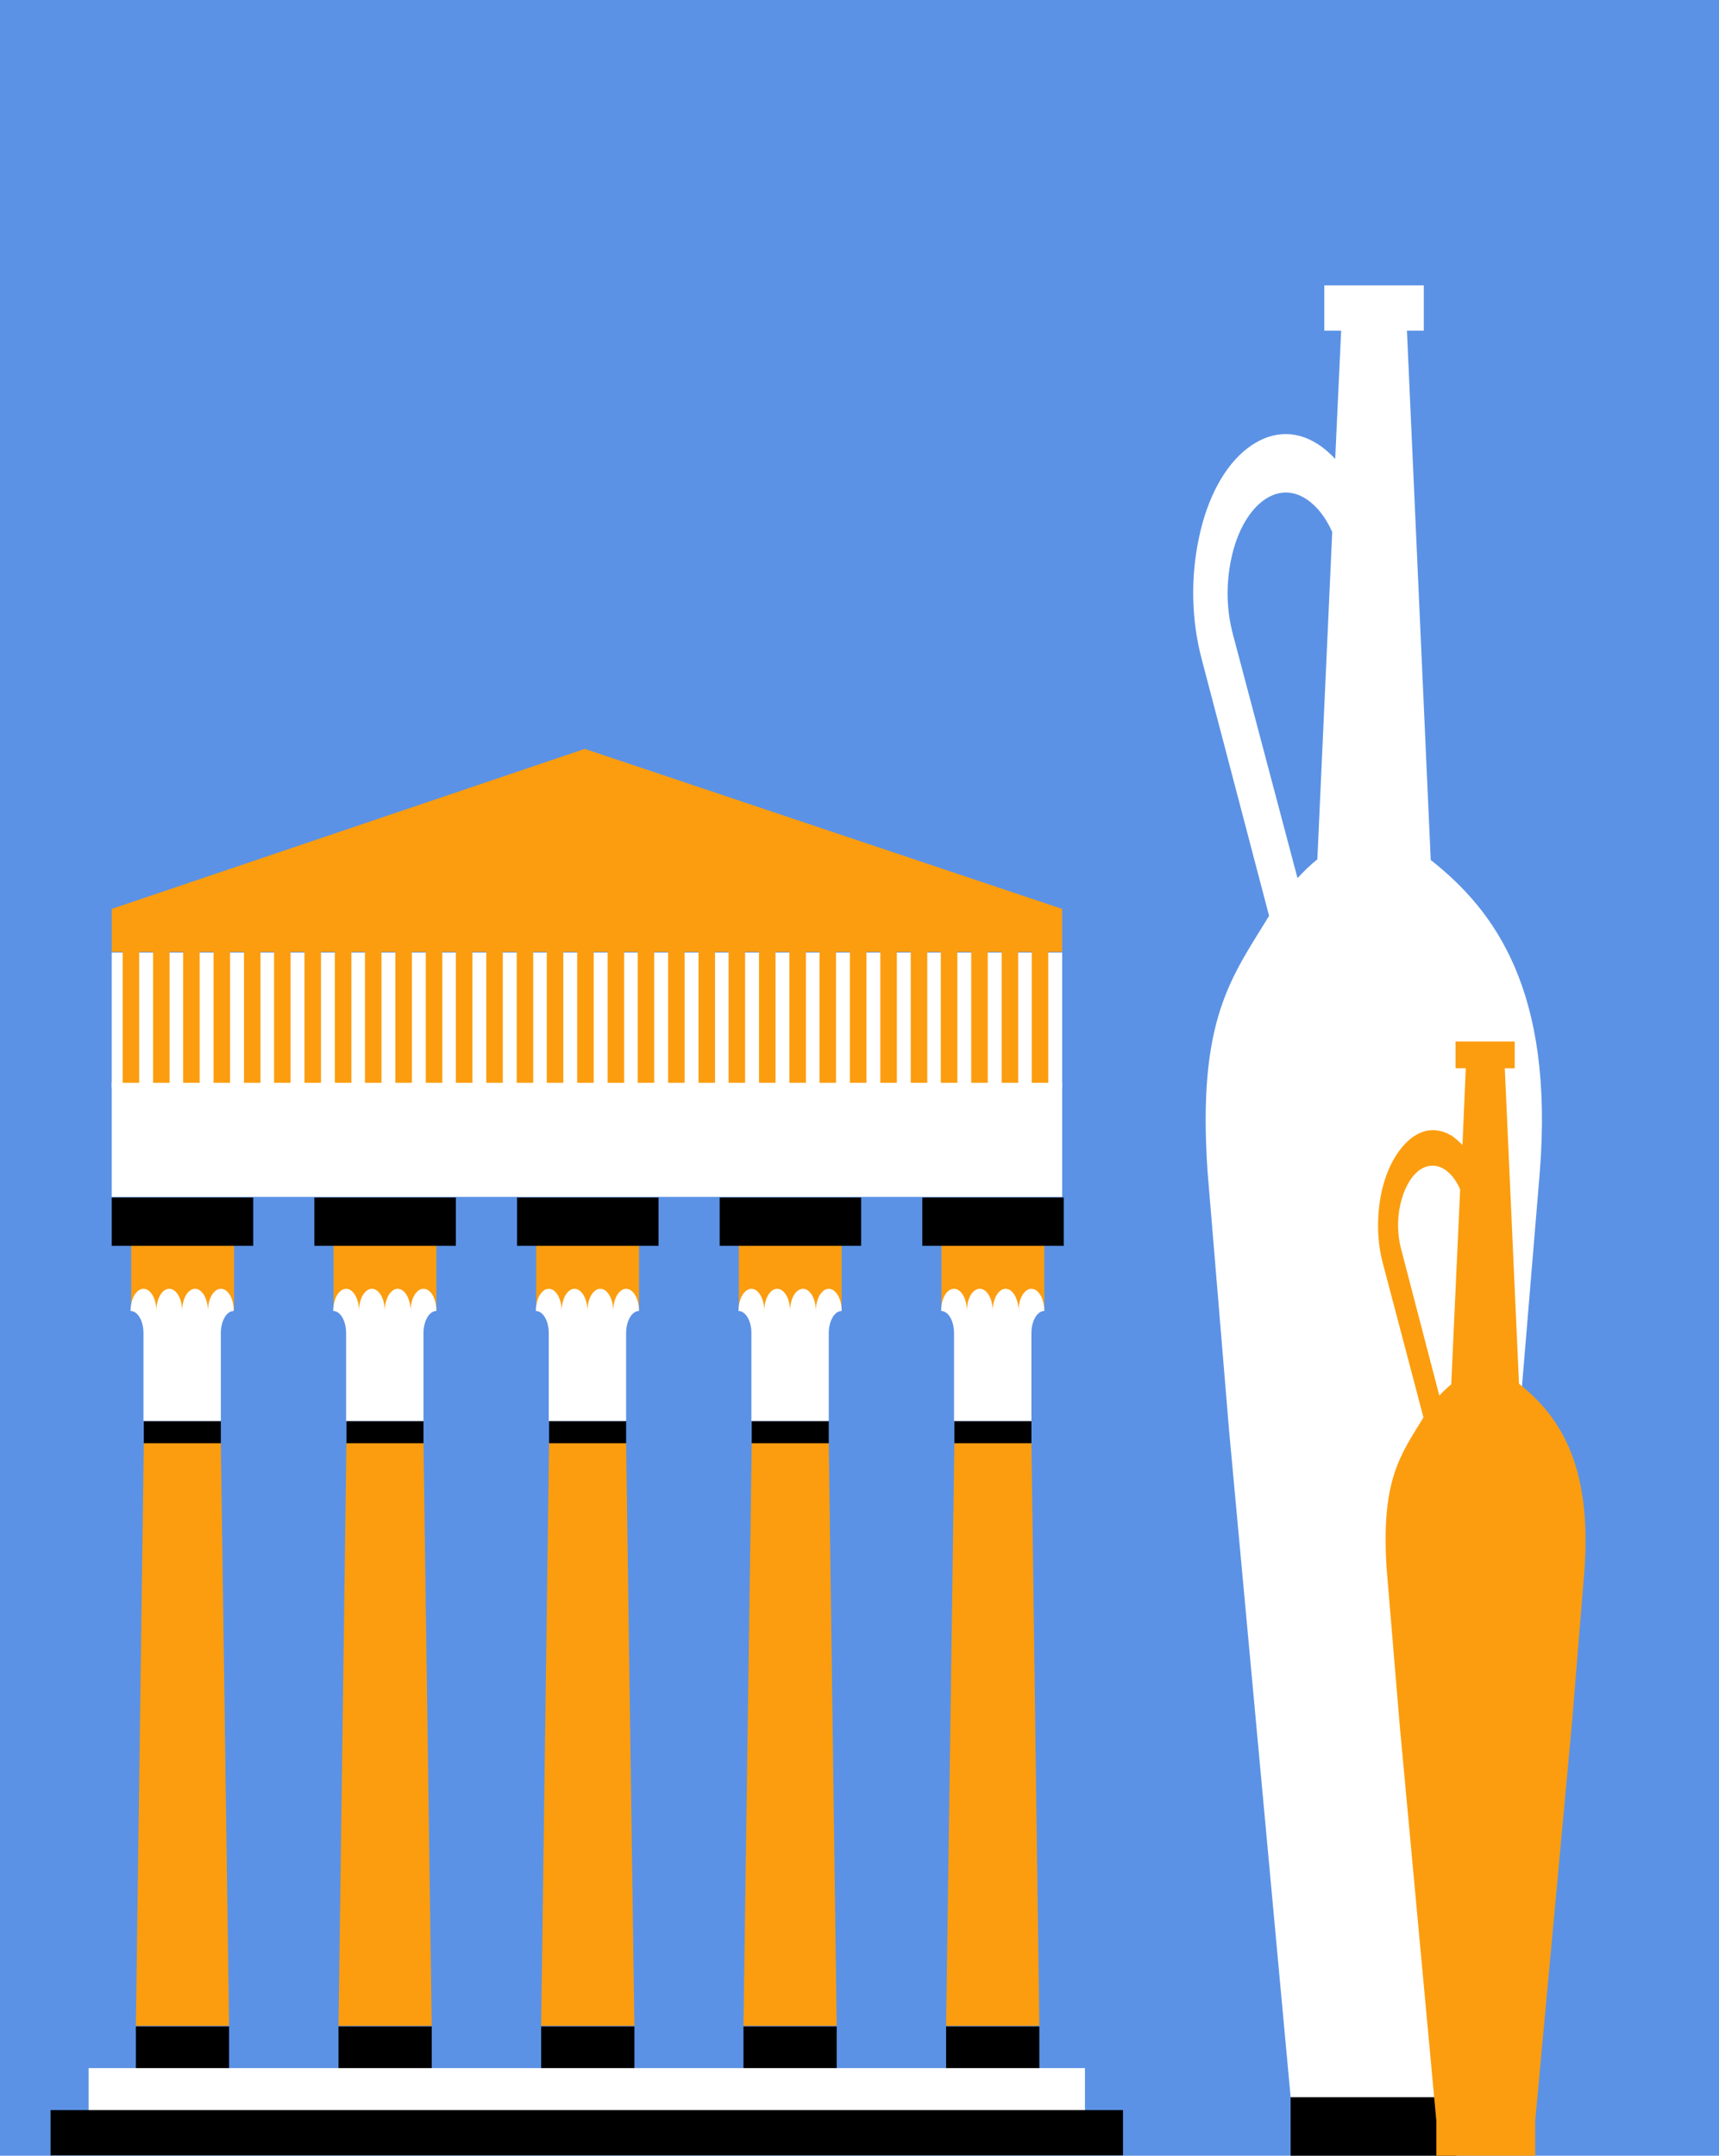 <?xml version="1.0" encoding="utf-8"?>
<!DOCTYPE svg PUBLIC "-//W3C//DTD SVG 1.1//EN" "http://www.w3.org/Graphics/SVG/1.1/DTD/svg11.dtd">
<svg version="1.1" id="Calque_1" xmlns="http://www.w3.org/2000/svg" xmlns:xlink="http://www.w3.org/1999/xlink" x="0px" y="0px"
	 width="520px" height="100%" viewBox="0 0 520 652" enable-background="new 0 0 520 652" xml:space="preserve" preserveAspectRatio="none">
<g id="FONDS">
	<rect x="0" y="0" fill="#5B92E5" width="520" height="652"/>
</g>
<g id="ILLUS">
	<path fill="#FFFFFF" d="M432.8,260.1L425.6,100h5.1V86.3h-30.1V100h5.1l-1.8,38.8c-1.6-1.7-3.4-3.3-5.3-4.5
		c-7-4.5-14.6-3.9-21.4,1.4c-6.8,5.3-12,14.9-14.5,26.9c-2.6,12-2.3,25,0.8,36.7l20.4,77.7c-11.4,18.7-21.8,31.2-18.6,77.5l6.5,78.2
		l18.6,201.4V652h50.3v-17.7l18.6-201.8l6.5-78.1C470.1,299.6,452.2,275.4,432.8,260.1z M373,192c-2-7.4-2.2-15.4-0.5-23.2
		c1.6-7.5,4.9-13.6,9.1-17c4.3-3.4,9-3.8,13.5-0.9c3.2,2.1,5.9,5.5,7.9,10l-4.5,99c-2.1,1.7-4.1,3.6-6,5.7L373,192z"/>
	<g>
		<polygon fill="#FC9D0F" points="69.3,612.7 41.1,612.7 43.5,436.3 66.8,436.3 		"/>
		<rect x="43.5" y="429.8" width="23.3" height="6.7"/>
		<rect x="41.1" y="612.9" width="28.2" height="16.3"/>
		<rect x="39.7" y="376.4" fill="#FC9D0F" width="31.1" height="19.9"/>
		<path fill="#FFFFFF" d="M66.8,389.8c-2.1,0-3.9,2.9-3.9,6.7c0-3.6-1.7-6.7-3.9-6.7c-2.1,0-3.9,2.9-3.9,6.7c0-3.6-1.7-6.7-3.9-6.7
			c-2.1,0-3.9,2.9-3.9,6.7c0-3.6-1.7-6.7-3.9-6.7c-2.1,0-3.9,2.9-3.9,6.7l0,0c2.1,0,3.9,2.9,3.9,6.7v26.6h3.9h7.8h7.8l0,0h3.9v-26.6
			c0-3.6,1.7-6.7,3.9-6.7l0,0C70.7,392.7,69,389.8,66.8,389.8z"/>
	</g>
	<rect x="33.8" y="362.2" width="42.8" height="14.6"/>
	<g>
		<polygon fill="#FC9D0F" points="130.6,612.7 102.4,612.7 104.8,436.3 128.1,436.3 		"/>
		<rect x="104.8" y="429.8" width="23.3" height="6.7"/>
		<rect x="102.4" y="612.9" width="28.2" height="16.3"/>
		<rect x="100.9" y="376.4" fill="#FC9D0F" width="31.1" height="19.9"/>
		<path fill="#FFFFFF" d="M128.1,389.8c-2.1,0-3.9,2.9-3.9,6.7c0-3.6-1.7-6.7-3.9-6.7c-2.1,0-3.9,2.9-3.9,6.7c0-3.6-1.7-6.7-3.9-6.7
			c-2.1,0-3.9,2.9-3.9,6.7c0-3.6-1.7-6.7-3.9-6.7c-2.1,0-3.9,2.9-3.9,6.7l0,0c2.1,0,3.9,2.9,3.9,6.7v26.6h3.9h7.8h7.8l0,0h3.9v-26.6
			c0-3.6,1.7-6.7,3.9-6.7l0,0C132,392.7,130.3,389.8,128.1,389.8z"/>
	</g>
	<rect x="95.1" y="362.2" width="42.8" height="14.6"/>
	<g>
		<polygon fill="#FC9D0F" points="191.9,612.7 163.7,612.7 166.1,436.3 189.4,436.3 		"/>
		<rect x="166.1" y="429.8" width="23.3" height="6.7"/>
		<rect x="163.7" y="612.9" width="28.2" height="16.3"/>
		<rect x="162.2" y="376.4" fill="#FC9D0F" width="31.1" height="19.9"/>
		<path fill="#FFFFFF" d="M189.4,389.8c-2.1,0-3.9,2.9-3.9,6.7c0-3.6-1.7-6.7-3.9-6.7c-2.1,0-3.9,2.9-3.9,6.7c0-3.6-1.7-6.7-3.9-6.7
			c-2.1,0-3.9,2.9-3.9,6.7c0-3.6-1.7-6.7-3.9-6.7c-2.1,0-3.9,2.9-3.9,6.7l0,0c2.1,0,3.9,2.9,3.9,6.7v26.6h3.9h7.8h7.8l0,0h3.9v-26.6
			c0-3.6,1.7-6.7,3.9-6.7l0,0C193.3,392.7,191.5,389.8,189.4,389.8z"/>
	</g>
	<rect x="156.4" y="362.2" width="42.8" height="14.6"/>
	<g>
		<polygon fill="#FC9D0F" points="253.1,612.7 224.9,612.7 227.4,436.3 250.7,436.3 		"/>
		<rect x="227.4" y="429.8" width="23.3" height="6.7"/>
		<rect x="224.9" y="612.9" width="28.2" height="16.3"/>
		<rect x="223.5" y="376.4" fill="#FC9D0F" width="31.1" height="19.9"/>
		<path fill="#FFFFFF" d="M250.7,389.8c-2.1,0-3.9,2.9-3.9,6.7c0-3.6-1.7-6.7-3.9-6.7c-2.1,0-3.9,2.9-3.9,6.7c0-3.6-1.7-6.7-3.9-6.7
			c-2.1,0-3.9,2.9-3.9,6.7c0-3.6-1.7-6.7-3.9-6.7c-2.1,0-3.9,2.9-3.9,6.7l0,0c2.1,0,3.9,2.9,3.9,6.7v26.6h3.9h7.8h7.8l0,0h3.9v-26.6
			c0-3.6,1.7-6.7,3.9-6.7l0,0C254.6,392.7,252.8,389.8,250.7,389.8z"/>
	</g>
	<rect x="217.7" y="362.2" width="42.8" height="14.6"/>
	<g>
		<polygon fill="#FC9D0F" points="314.4,612.7 286.2,612.7 288.7,436.3 312,436.3 		"/>
		<rect x="288.7" y="429.8" width="23.3" height="6.7"/>
		<rect x="286.2" y="612.9" width="28.2" height="22.5"/>
		<rect x="284.8" y="376.4" fill="#FC9D0F" width="31.1" height="19.9"/>
		<path fill="#FFFFFF" d="M312,389.8c-2.1,0-3.9,2.9-3.9,6.7c0-3.6-1.7-6.7-3.9-6.7c-2.1,0-3.9,2.9-3.9,6.7c0-3.6-1.7-6.7-3.9-6.7
			s-3.9,2.9-3.9,6.7c0-3.6-1.7-6.7-3.9-6.7c-2.2,0-3.9,2.9-3.9,6.7l0,0c2.1,0,3.9,2.9,3.9,6.7v26.6h3.9h7.8h7.8l0,0h3.9v-26.6
			c0-3.6,1.7-6.7,3.9-6.7l0,0C315.9,392.7,314.1,389.8,312,389.8z"/>
	</g>
	<rect x="279" y="362.2" width="42.8" height="14.6"/>
	<rect x="33.8" y="288.1" fill="#FFFFFF" width="287.5" height="40.8"/>
	<polygon fill="#FC9D0F" points="321.3,274.9 176.9,226.5 33.8,274.9 33.8,287.9 321.3,287.9 	"/>
	<g>
		<path fill="#FC9D0F" d="M42.1,334.2c0,2.4-1.1,4.3-2.5,4.3l0,0c-1.4,0-2.5-1.9-2.5-4.3v-48.4c0-2.4,1.1-4.3,2.5-4.3l0,0
			c1.4,0,2.5,1.9,2.5,4.3V334.2z"/>
		<path fill="#FC9D0F" d="M51.3,334.2c0,2.4-1.1,4.3-2.5,4.3l0,0c-1.4,0-2.5-1.9-2.5-4.3v-48.4c0-2.4,1.1-4.3,2.5-4.3l0,0
			c1.4,0,2.5,1.9,2.5,4.3V334.2z"/>
		<path fill="#FC9D0F" d="M60.4,334.2c0,2.4-1.1,4.3-2.5,4.3l0,0c-1.4,0-2.5-1.9-2.5-4.3v-48.4c0-2.4,1.1-4.3,2.5-4.3l0,0
			c1.4,0,2.5,1.9,2.5,4.3V334.2z"/>
		<path fill="#FC9D0F" d="M69.6,334.2c0,2.4-1.1,4.3-2.5,4.3l0,0c-1.4,0-2.5-1.9-2.5-4.3v-48.4c0-2.4,1.1-4.3,2.5-4.3l0,0
			c1.4,0,2.5,1.9,2.5,4.3V334.2z"/>
		<path fill="#FC9D0F" d="M78.8,334.2c0,2.4-1.1,4.3-2.5,4.3l0,0c-1.4,0-2.5-1.9-2.5-4.3v-48.4c0-2.4,1.1-4.3,2.5-4.3l0,0
			c1.4,0,2.5,1.9,2.5,4.3V334.2z"/>
		<path fill="#FC9D0F" d="M87.9,334.2c0,2.4-1.1,4.3-2.5,4.3l0,0c-1.4,0-2.5-1.9-2.5-4.3v-48.4c0-2.4,1.1-4.3,2.5-4.3l0,0
			c1.4,0,2.5,1.9,2.5,4.3V334.2z"/>
		<path fill="#FC9D0F" d="M97.1,334.2c0,2.4-1.1,4.3-2.5,4.3l0,0c-1.4,0-2.5-1.9-2.5-4.3v-48.4c0-2.4,1.1-4.3,2.5-4.3l0,0
			c1.4,0,2.5,1.9,2.5,4.3V334.2z"/>
		<path fill="#FC9D0F" d="M106.3,334.2c0,2.4-1.1,4.3-2.5,4.3l0,0c-1.4,0-2.5-1.9-2.5-4.3v-48.4c0-2.4,1.1-4.3,2.5-4.3l0,0
			c1.4,0,2.5,1.9,2.5,4.3V334.2z"/>
		<path fill="#FC9D0F" d="M115.4,334.2c0,2.4-1.1,4.3-2.5,4.3l0,0c-1.4,0-2.5-1.9-2.5-4.3v-48.4c0-2.4,1.1-4.3,2.5-4.3l0,0
			c1.4,0,2.5,1.9,2.5,4.3V334.2z"/>
		<path fill="#FC9D0F" d="M124.6,334.2c0,2.4-1.1,4.3-2.5,4.3l0,0c-1.4,0-2.5-1.9-2.5-4.3v-48.4c0-2.4,1.1-4.3,2.5-4.3l0,0
			c1.4,0,2.5,1.9,2.5,4.3V334.2z"/>
		<path fill="#FC9D0F" d="M133.8,334.2c0,2.4-1.1,4.3-2.5,4.3l0,0c-1.4,0-2.5-1.9-2.5-4.3v-48.4c0-2.4,1.1-4.3,2.5-4.3l0,0
			c1.4,0,2.5,1.9,2.5,4.3V334.2z"/>
		<path fill="#FC9D0F" d="M142.9,334.2c0,2.4-1.1,4.3-2.5,4.3l0,0c-1.4,0-2.5-1.9-2.5-4.3v-48.4c0-2.4,1.1-4.3,2.5-4.3l0,0
			c1.4,0,2.5,1.9,2.5,4.3V334.2z"/>
		<path fill="#FC9D0F" d="M152.1,334.2c0,2.4-1.1,4.3-2.5,4.3l0,0c-1.4,0-2.5-1.9-2.5-4.3v-48.4c0-2.4,1.1-4.3,2.5-4.3l0,0
			c1.4,0,2.5,1.9,2.5,4.3V334.2z"/>
		<path fill="#FC9D0F" d="M161.3,334.2c0,2.4-1.1,4.3-2.5,4.3l0,0c-1.4,0-2.5-1.9-2.5-4.3v-48.4c0-2.4,1.1-4.3,2.5-4.3l0,0
			c1.4,0,2.5,1.9,2.5,4.3V334.2z"/>
		<path fill="#FC9D0F" d="M170.4,334.2c0,2.4-1.1,4.3-2.5,4.3l0,0c-1.4,0-2.5-1.9-2.5-4.3v-48.4c0-2.4,1.1-4.3,2.5-4.3l0,0
			c1.4,0,2.5,1.9,2.5,4.3V334.2z"/>
		<path fill="#FC9D0F" d="M179.6,334.2c0,2.4-1.1,4.3-2.5,4.3l0,0c-1.4,0-2.5-1.9-2.5-4.3v-48.4c0-2.4,1.1-4.3,2.5-4.3l0,0
			c1.4,0,2.5,1.9,2.5,4.3V334.2z"/>
		<path fill="#FC9D0F" d="M188.8,334.2c0,2.4-1.1,4.3-2.5,4.3l0,0c-1.4,0-2.5-1.9-2.5-4.3v-48.4c0-2.4,1.1-4.3,2.5-4.3l0,0
			c1.4,0,2.5,1.9,2.5,4.3V334.2z"/>
		<path fill="#FC9D0F" d="M197.9,334.2c0,2.4-1.1,4.3-2.5,4.3l0,0c-1.4,0-2.5-1.9-2.5-4.3v-48.4c0-2.4,1.1-4.3,2.5-4.3l0,0
			c1.4,0,2.5,1.9,2.5,4.3V334.2z"/>
		<path fill="#FC9D0F" d="M207.1,334.2c0,2.4-1.1,4.3-2.5,4.3l0,0c-1.4,0-2.5-1.9-2.5-4.3v-48.4c0-2.4,1.1-4.3,2.5-4.3l0,0
			c1.4,0,2.5,1.9,2.5,4.3V334.2z"/>
		<path fill="#FC9D0F" d="M216.3,334.2c0,2.4-1.1,4.3-2.5,4.3l0,0c-1.4,0-2.5-1.9-2.5-4.3v-48.4c0-2.4,1.1-4.3,2.5-4.3l0,0
			c1.4,0,2.5,1.9,2.5,4.3V334.2z"/>
		<path fill="#FC9D0F" d="M225.4,334.2c0,2.4-1.1,4.3-2.5,4.3l0,0c-1.4,0-2.5-1.9-2.5-4.3v-48.4c0-2.4,1.1-4.3,2.5-4.3l0,0
			c1.4,0,2.5,1.9,2.5,4.3V334.2z"/>
		<path fill="#FC9D0F" d="M234.6,334.2c0,2.4-1.1,4.3-2.5,4.3l0,0c-1.4,0-2.5-1.9-2.5-4.3v-48.4c0-2.4,1.1-4.3,2.5-4.3l0,0
			c1.4,0,2.5,1.9,2.5,4.3V334.2z"/>
		<path fill="#FC9D0F" d="M243.8,334.2c0,2.4-1.1,4.3-2.5,4.3l0,0c-1.4,0-2.5-1.9-2.5-4.3v-48.4c0-2.4,1.1-4.3,2.5-4.3l0,0
			c1.4,0,2.5,1.9,2.5,4.3V334.2z"/>
		<path fill="#FC9D0F" d="M252.9,334.2c0,2.4-1.1,4.3-2.5,4.3l0,0c-1.4,0-2.5-1.9-2.5-4.3v-48.4c0-2.4,1.1-4.3,2.5-4.3l0,0
			c1.4,0,2.5,1.9,2.5,4.3V334.2z"/>
		<path fill="#FC9D0F" d="M262.1,334.2c0,2.4-1.1,4.3-2.5,4.3l0,0c-1.4,0-2.5-1.9-2.5-4.3v-48.4c0-2.4,1.1-4.3,2.5-4.3l0,0
			c1.4,0,2.5,1.9,2.5,4.3V334.2z"/>
		<path fill="#FC9D0F" d="M271.3,334.2c0,2.4-1.1,4.3-2.5,4.3l0,0c-1.4,0-2.5-1.9-2.5-4.3v-48.4c0-2.4,1.1-4.3,2.5-4.3l0,0
			c1.4,0,2.5,1.9,2.5,4.3V334.2z"/>
		<path fill="#FC9D0F" d="M280.5,334.2c0,2.4-1.1,4.3-2.5,4.3l0,0c-1.4,0-2.5-1.9-2.5-4.3v-48.4c0-2.4,1.1-4.3,2.5-4.3l0,0
			c1.4,0,2.5,1.9,2.5,4.3V334.2z"/>
		<path fill="#FC9D0F" d="M289.6,334.2c0,2.4-1.1,4.3-2.5,4.3l0,0c-1.4,0-2.5-1.9-2.5-4.3v-48.4c0-2.4,1.1-4.3,2.5-4.3l0,0
			c1.4,0,2.5,1.9,2.5,4.3V334.2z"/>
		<path fill="#FC9D0F" d="M298.8,334.2c0,2.4-1.1,4.3-2.5,4.3l0,0c-1.4,0-2.5-1.9-2.5-4.3v-48.4c0-2.4,1.1-4.3,2.5-4.3l0,0
			c1.4,0,2.5,1.9,2.5,4.3V334.2z"/>
		<path fill="#FC9D0F" d="M308,334.2c0,2.4-1.1,4.3-2.5,4.3l0,0c-1.4,0-2.5-1.9-2.5-4.3v-48.4c0-2.4,1.1-4.3,2.5-4.3l0,0
			c1.4,0,2.5,1.9,2.5,4.3V334.2z"/>
		<path fill="#FC9D0F" d="M317.1,334.2c0,2.4-1.1,4.3-2.5,4.3l0,0c-1.4,0-2.5-1.9-2.5-4.3v-48.4c0-2.4,1.1-4.3,2.5-4.3l0,0
			c1.4,0,2.5,1.9,2.5,4.3V334.2z"/>
	</g>
	<rect x="33.8" y="327.5" fill="#FFFFFF" width="287.5" height="34.5"/>
	<g>
		<rect x="26.8" y="625.5" fill="#FFFFFF" width="301.4" height="13.7"/>
		<rect x="15.3" y="638.2" width="324.4" height="13.7"/>
	</g>
	<rect x="390.4" y="634.3" width="50.2" height="17.7"/>
	<path fill="#FC9D0F" d="M459.5,418.5l-4.3-95.4h3V315h-17.9v8.1h3.1l-1,23.2c-1-1-2-1.9-3.1-2.7c-4.2-2.6-8.7-2.4-12.7,0.9
		s-7.1,8.9-8.7,16.1c-1.5,7.2-1.4,14.9,0.5,21.8l12.2,46.3c-6.8,11.2-13,18.7-11.1,46.2l3.9,46.7l11.1,119.9v10.5h29.9v-10.5
		l11.1-120.1l3.8-46.5C481.7,442,471,427.7,459.5,418.5z M423.9,378c-1.2-4.3-1.3-9.3-0.3-13.7s2.9-8.1,5.4-10.1s5.4-2.2,8-0.5
		c1.9,1.2,3.5,3.3,4.7,6l-2.7,59c-1.2,1-2.4,2.1-3.6,3.4L423.9,378z"/>
</g>
</svg>
